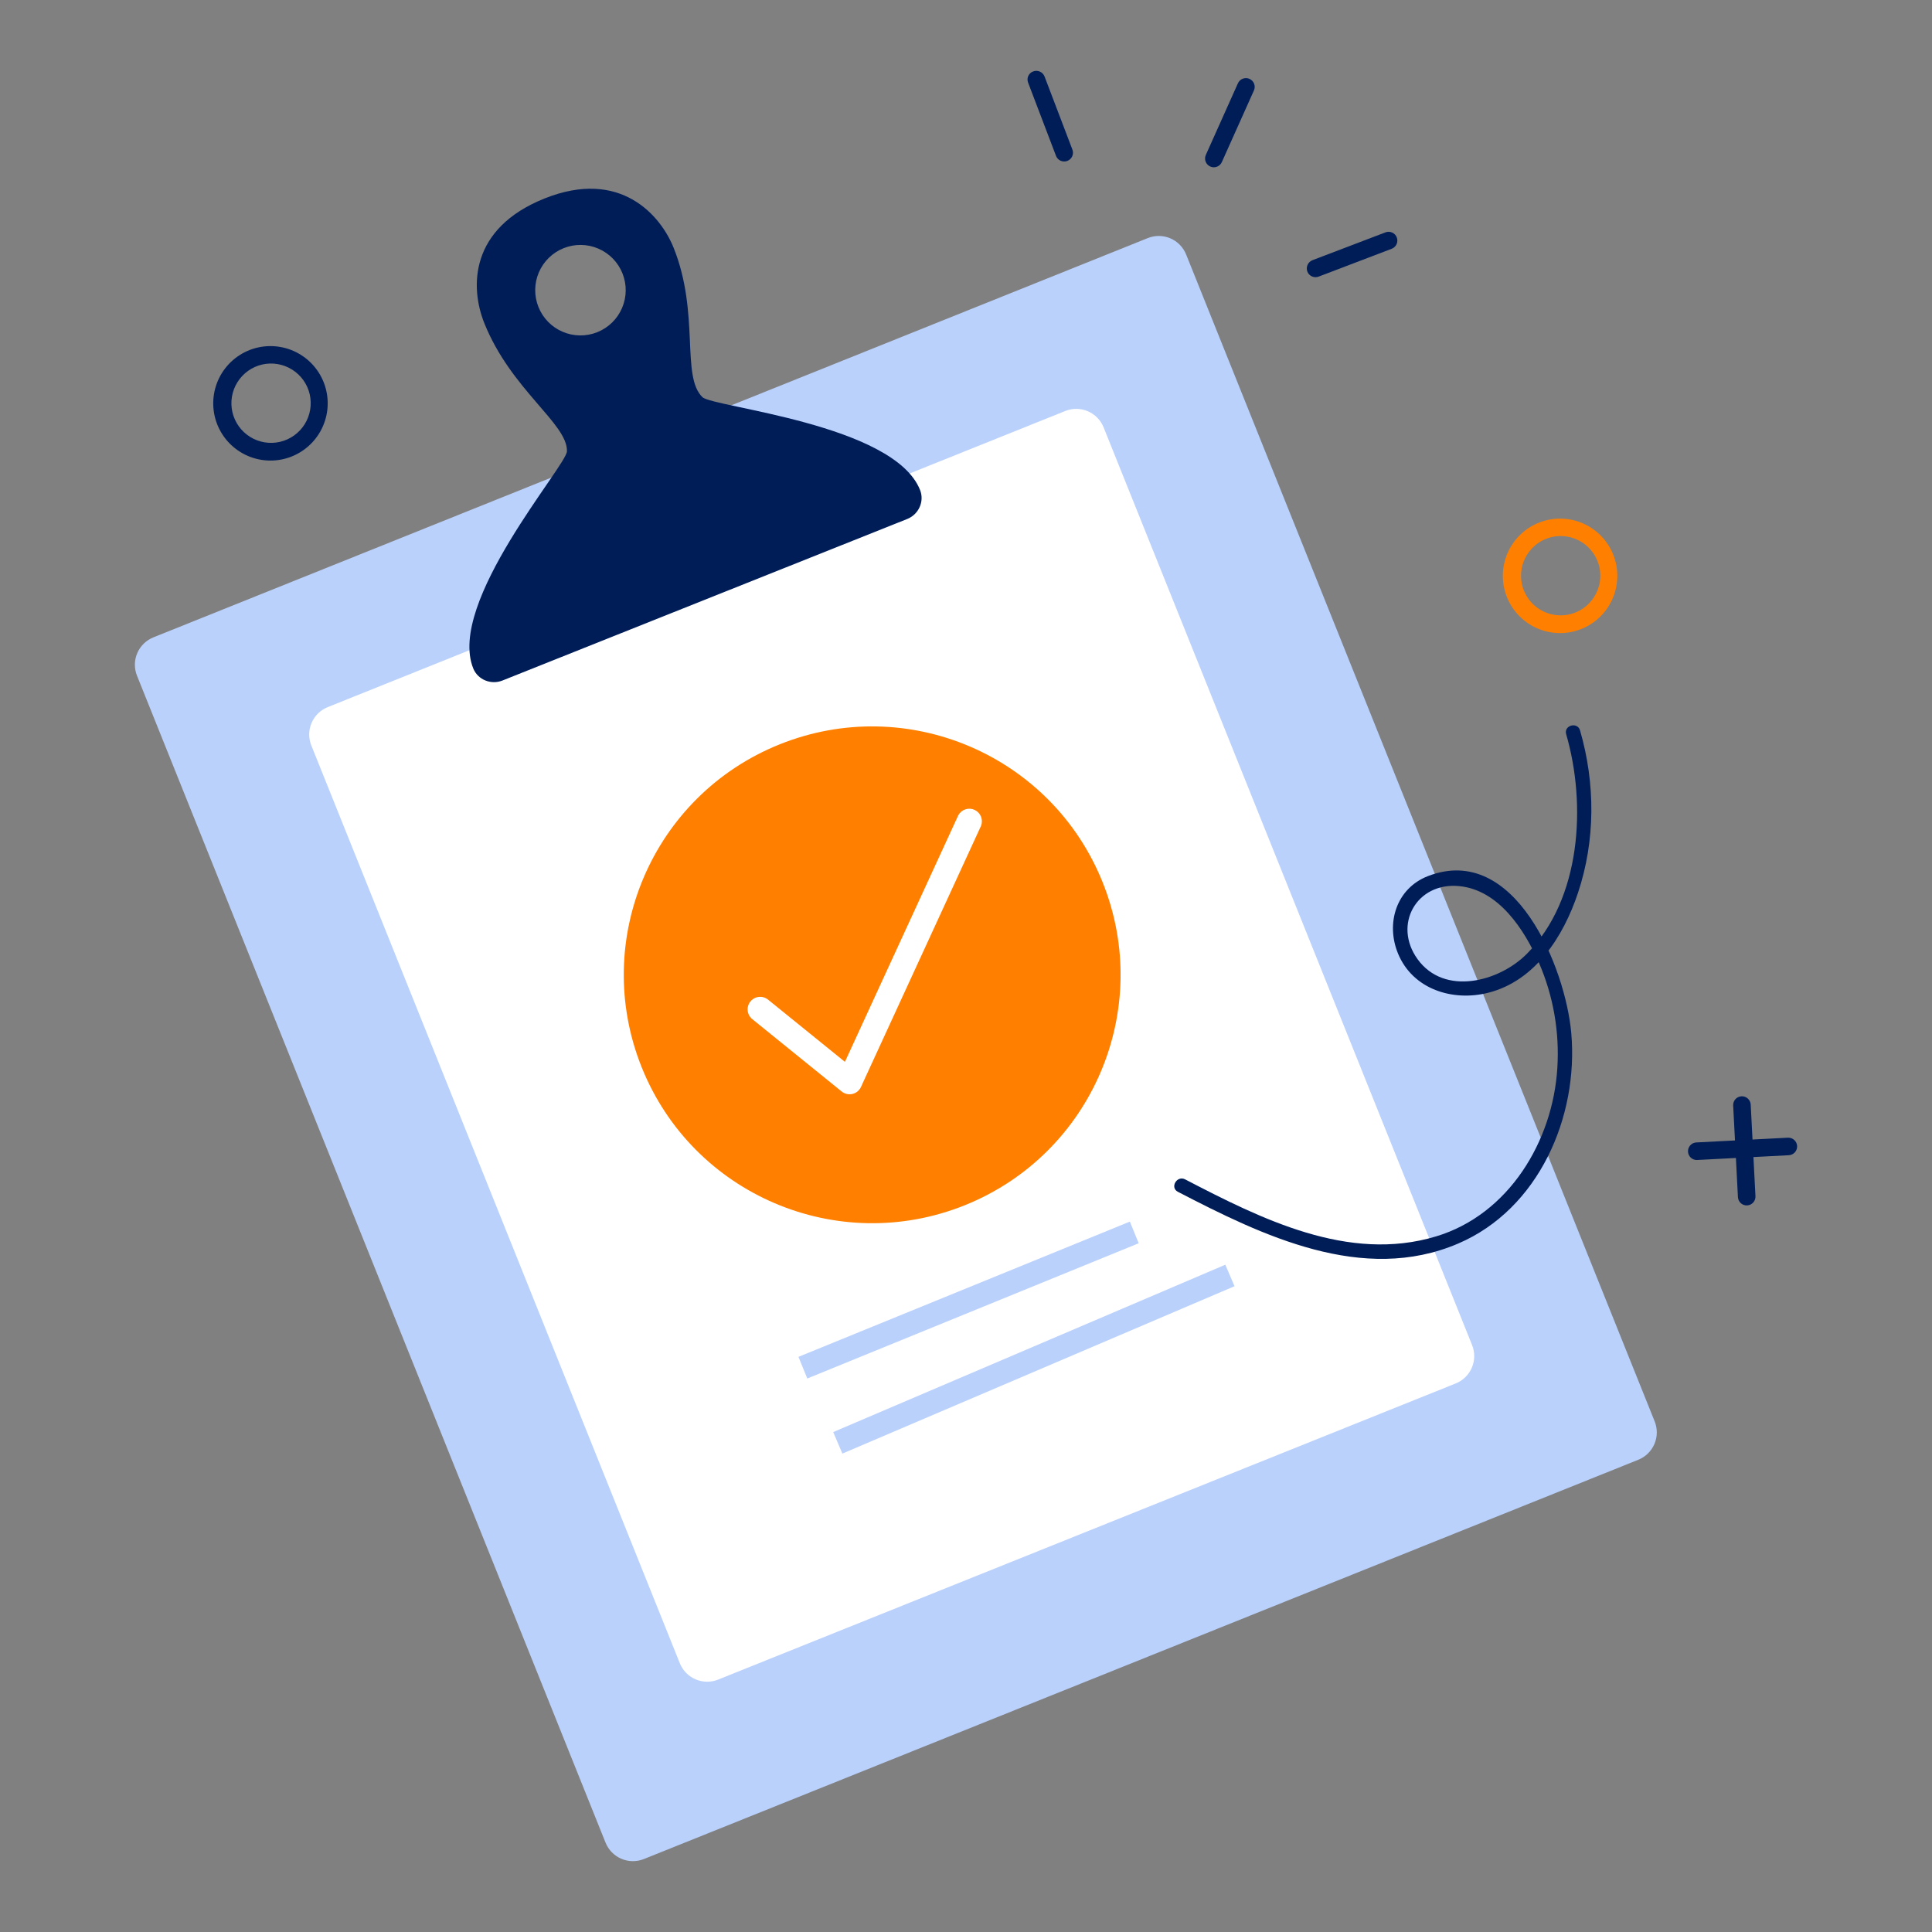 <svg width="120" height="120" viewBox="0 0 120 120" fill="none" xmlns="http://www.w3.org/2000/svg">
<rect x="0" y="0" width="120" height="120" fill="#808080" stroke="none"/>
<mask id="mask0_2604_42" style="mask-type:luminance" maskUnits="userSpaceOnUse" x="0" y="0" width="120" height="120">
<path d="M0 0H120V120H0V0Z" fill="white"/>
</mask>
<g mask="url(#mask0_2604_42)">
<path d="M101.758 90.668L39.993 115.468C39.542 115.649 39.038 115.643 38.592 115.452C38.145 115.261 37.793 114.901 37.612 114.451L8.509 41.968C8.419 41.745 8.375 41.507 8.377 41.266C8.38 41.026 8.43 40.788 8.525 40.568C8.619 40.346 8.756 40.146 8.928 39.978C9.1 39.81 9.303 39.678 9.526 39.588L71.291 14.788C71.514 14.699 71.752 14.654 71.993 14.656C72.233 14.659 72.471 14.709 72.692 14.803C72.913 14.898 73.114 15.035 73.282 15.207C73.45 15.379 73.582 15.582 73.672 15.805L102.775 88.287C102.955 88.738 102.95 89.242 102.759 89.688C102.568 90.134 102.208 90.487 101.758 90.668" fill="#BAD1FC"/>
<path d="M90.418 85.928L44.606 104.322C44.383 104.412 44.144 104.457 43.904 104.454C43.664 104.451 43.426 104.402 43.205 104.307C42.984 104.213 42.783 104.076 42.615 103.904C42.447 103.732 42.315 103.529 42.225 103.306L19.337 46.302C19.156 45.852 19.162 45.348 19.353 44.901C19.544 44.455 19.904 44.102 20.354 43.921L66.166 25.527C66.617 25.346 67.12 25.352 67.567 25.543C68.013 25.733 68.366 26.094 68.547 26.544L91.435 83.547C91.615 83.998 91.61 84.501 91.419 84.948C91.228 85.394 90.868 85.747 90.418 85.928" fill="white"/>
<path d="M49.868 84.949L70.452 76.548" stroke="#BAD1FC" stroke-width="1.453" stroke-miterlimit="10"/>
<path d="M52.037 89.617L76.393 79.221" stroke="#BAD1FC" stroke-width="1.453" stroke-miterlimit="10"/>
<path d="M37.1 20.632C36.757 20.77 36.391 20.838 36.022 20.834C35.653 20.83 35.288 20.753 34.949 20.608C34.609 20.463 34.302 20.253 34.044 19.989C33.786 19.725 33.582 19.413 33.445 19.07C33.307 18.728 33.239 18.361 33.243 17.992C33.247 17.623 33.324 17.259 33.469 16.919C33.614 16.58 33.825 16.272 34.088 16.014C34.352 15.756 34.664 15.553 35.007 15.415C35.699 15.138 36.472 15.146 37.158 15.439C37.843 15.732 38.384 16.285 38.662 16.977C38.94 17.669 38.931 18.443 38.638 19.128C38.345 19.814 37.792 20.355 37.1 20.632M43.632 24.67C42.286 23.382 43.482 19.477 41.839 15.387C41.037 13.388 38.542 10.444 33.832 12.324C29.157 14.189 29.19 17.849 30.083 20.075C31.746 24.216 35.265 26.323 35.214 28.03C35.187 28.936 27.74 37.425 29.395 41.519C29.68 42.222 30.501 42.551 31.207 42.269L56.352 32.234C57.058 31.952 57.428 31.149 57.149 30.441C55.531 26.333 44.287 25.297 43.632 24.67Z" fill="#001D58"/>
<path d="M68.487 54.8C71.661 62.706 67.826 71.688 59.92 74.862C52.015 78.036 43.033 74.2 39.858 66.295C36.684 58.389 40.52 49.407 48.425 46.233C56.331 43.059 65.313 46.894 68.487 54.8Z" fill="#FF8000"/>
<path d="M52.897 67.957C52.788 67.975 52.677 67.97 52.57 67.942C52.463 67.914 52.364 67.864 52.278 67.794L46.725 63.299C46.565 63.169 46.462 62.981 46.441 62.775C46.419 62.57 46.48 62.364 46.61 62.204C46.74 62.044 46.928 61.941 47.134 61.92C47.339 61.898 47.544 61.959 47.705 62.089L52.48 65.954L59.518 50.646C59.611 50.47 59.768 50.336 59.957 50.272C60.146 50.208 60.352 50.219 60.533 50.303C60.714 50.386 60.857 50.535 60.931 50.72C61.005 50.905 61.006 51.112 60.933 51.297L53.476 67.514C53.426 67.622 53.353 67.717 53.261 67.792C53.169 67.867 53.061 67.92 52.945 67.947L52.897 67.957Z" fill="white"/>
<path d="M99.337 35.203C99.483 35.84 99.371 36.508 99.025 37.062C98.679 37.616 98.128 38.011 97.492 38.159C96.855 38.306 96.186 38.194 95.631 37.849C95.077 37.503 94.683 36.951 94.535 36.314C94.389 35.677 94.501 35.009 94.847 34.455C95.192 33.901 95.744 33.506 96.38 33.357C97.017 33.211 97.686 33.323 98.24 33.669C98.794 34.015 99.189 34.567 99.337 35.203M96.135 32.295C95.676 32.396 95.241 32.587 94.857 32.857C94.472 33.127 94.145 33.471 93.894 33.868C93.642 34.265 93.473 34.709 93.394 35.172C93.315 35.635 93.329 36.11 93.435 36.568C93.541 37.026 93.737 37.458 94.011 37.84C94.285 38.222 94.632 38.545 95.032 38.792C95.431 39.039 95.876 39.204 96.341 39.278C96.805 39.352 97.279 39.333 97.736 39.222C98.646 39.002 99.432 38.431 99.924 37.634C100.416 36.837 100.573 35.879 100.363 34.967C100.152 34.054 99.589 33.262 98.798 32.762C98.006 32.261 97.049 32.094 96.135 32.295" fill="#FF8000"/>
<path d="M19.237 24.488C19.383 25.125 19.271 25.793 18.925 26.348C18.579 26.902 18.028 27.296 17.392 27.444C16.755 27.591 16.086 27.48 15.532 27.134C14.977 26.788 14.583 26.236 14.435 25.599C14.289 24.963 14.401 24.294 14.747 23.74C15.093 23.186 15.644 22.791 16.28 22.642C16.917 22.496 17.586 22.608 18.14 22.954C18.695 23.3 19.089 23.852 19.237 24.488M16.035 21.58C15.576 21.681 15.142 21.872 14.757 22.142C14.372 22.412 14.045 22.756 13.794 23.153C13.543 23.551 13.373 23.994 13.294 24.457C13.216 24.921 13.23 25.395 13.335 25.853C13.441 26.311 13.637 26.743 13.911 27.125C14.185 27.507 14.532 27.83 14.932 28.077C15.332 28.324 15.777 28.489 16.241 28.563C16.705 28.637 17.179 28.618 17.636 28.507C18.546 28.287 19.332 27.716 19.824 26.919C20.316 26.123 20.474 25.164 20.263 24.252C20.052 23.339 19.49 22.547 18.698 22.047C17.907 21.547 16.95 21.379 16.035 21.58" fill="#001D58"/>
<path d="M111.05 70.664L108.852 70.778L108.738 68.581C108.723 68.442 108.656 68.314 108.549 68.223C108.443 68.132 108.306 68.086 108.167 68.093C108.027 68.1 107.896 68.161 107.799 68.262C107.703 68.363 107.649 68.497 107.649 68.637L107.763 70.835L105.333 70.961C105.194 70.976 105.065 71.043 104.975 71.15C104.884 71.256 104.837 71.393 104.845 71.533C104.852 71.672 104.913 71.804 105.014 71.9C105.115 71.996 105.25 72.05 105.39 72.05L107.82 71.924L107.946 74.354C107.953 74.499 108.018 74.634 108.125 74.731C108.233 74.828 108.374 74.878 108.519 74.87C108.663 74.862 108.799 74.798 108.895 74.691C108.992 74.583 109.042 74.442 109.035 74.297L108.909 71.867L111.106 71.753C111.25 71.746 111.386 71.681 111.483 71.574C111.579 71.466 111.63 71.325 111.622 71.181C111.615 71.036 111.55 70.901 111.443 70.804C111.336 70.707 111.194 70.657 111.05 70.664" fill="#001D58"/>
<path d="M75.597 10.351C75.529 10.379 75.456 10.392 75.383 10.391C75.31 10.389 75.238 10.373 75.171 10.343C74.897 10.22 74.773 9.897 74.897 9.622L76.883 5.188C76.911 5.121 76.952 5.06 77.004 5.008C77.055 4.957 77.117 4.917 77.185 4.89C77.253 4.863 77.325 4.849 77.398 4.851C77.471 4.853 77.543 4.869 77.61 4.899C77.676 4.929 77.736 4.971 77.786 5.025C77.836 5.078 77.874 5.141 77.899 5.21C77.924 5.279 77.935 5.352 77.931 5.424C77.927 5.497 77.909 5.569 77.877 5.634L75.891 10.068C75.833 10.197 75.728 10.299 75.597 10.351" fill="#001D58"/>
<path d="M86.454 15.446L86.445 15.45L81.905 17.18C81.838 17.206 81.767 17.218 81.695 17.216C81.623 17.214 81.553 17.198 81.487 17.169C81.422 17.14 81.363 17.098 81.314 17.046C81.265 16.994 81.226 16.932 81.201 16.865C81.152 16.73 81.157 16.581 81.216 16.45C81.275 16.319 81.382 16.216 81.516 16.162L86.057 14.431C86.191 14.381 86.339 14.386 86.47 14.444C86.601 14.502 86.703 14.61 86.755 14.743C86.807 14.877 86.805 15.025 86.749 15.156C86.692 15.288 86.586 15.392 86.454 15.446" fill="#001D58"/>
<path d="M66.303 9.991L66.294 9.995C66.159 10.047 66.008 10.042 65.876 9.983C65.744 9.924 65.641 9.814 65.59 9.679L63.86 5.139C63.833 5.072 63.82 5.001 63.821 4.929C63.822 4.857 63.838 4.786 63.867 4.72C63.897 4.654 63.939 4.595 63.992 4.546C64.045 4.497 64.107 4.46 64.175 4.435C64.31 4.384 64.46 4.388 64.592 4.448C64.724 4.507 64.827 4.616 64.879 4.751L66.609 9.291C66.66 9.425 66.656 9.573 66.599 9.704C66.542 9.835 66.435 9.938 66.303 9.991" fill="#001D58"/>
<path d="M73.159 74.024C78.406 76.746 84.652 79.776 90.575 77.237C95.575 75.094 98.055 69.367 97.594 64.161C97.237 60.136 94.108 52.323 88.696 54.415C86.728 55.176 86.059 57.346 86.833 59.225C87.748 61.448 90.233 62.226 92.447 61.66C95.362 60.913 97.105 58.166 98.005 55.477C99.1 52.205 99.097 48.667 98.139 45.366C97.979 44.815 97.117 45.049 97.278 45.603C98.543 49.963 98.215 55.854 94.825 59.255C93.109 60.977 89.711 61.882 88.046 59.573C86.5 57.429 87.991 54.782 90.629 55.037C93.088 55.275 94.679 57.735 95.585 59.796C96.479 61.855 96.871 64.097 96.729 66.337C96.45 70.876 93.716 75.432 89.197 76.795C83.748 78.438 78.335 75.704 73.61 73.253C73.1 72.988 72.648 73.759 73.159 74.024Z" fill="#001D58"/>
</g>
</svg>
